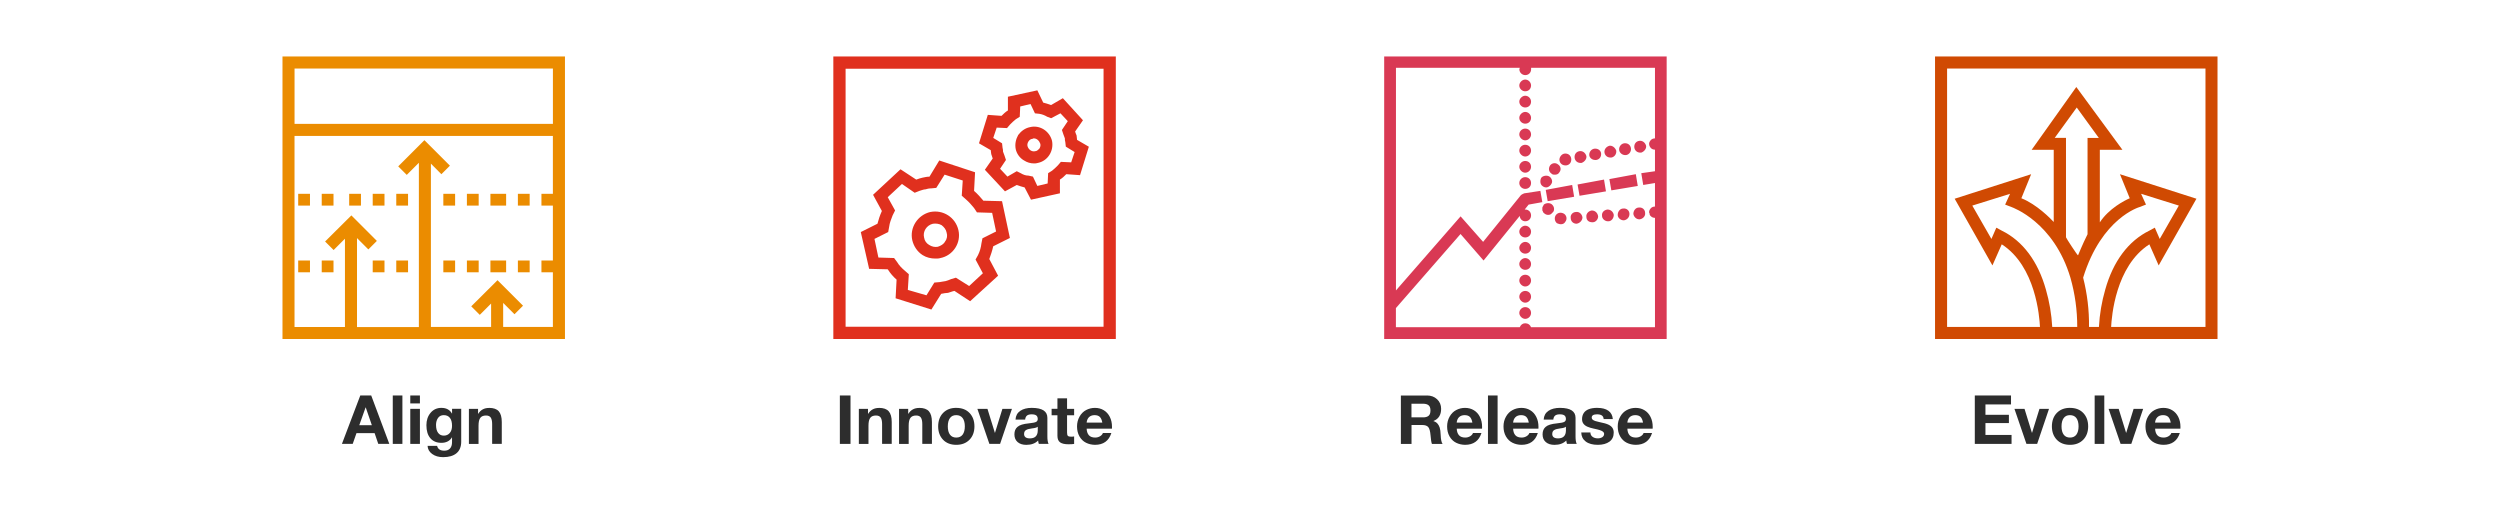 <?xml version="1.0" encoding="UTF-8"?><svg id="Layer_1" xmlns="http://www.w3.org/2000/svg" width="885" height="180" viewBox="0 0 885 180"><rect x="108.48" y="140" width="83.19" height="58.33" style="fill:none;"/><path d="M131.41,140l6.41,17.14h-3.91l-1.3-3.82h-6.41l-1.34,3.82h-3.82l6.5-17.14h3.86ZM129.42,144.22l-2.23,6.29h4.44l-2.16-6.29h-.05Z" style="fill:#2d2d2d;"/><path d="M142.45,140v17.14h-3.41v-17.14h3.41Z" style="fill:#2d2d2d;"/><path d="M148.65,140v2.81h-3.41v-2.81h3.41ZM148.65,144.73v12.41h-3.41v-12.41h3.41Z" style="fill:#2d2d2d;"/><path d="M156.28,144.39c1.71,0,2.94.66,3.7,1.99h.05v-1.66h3.24v11.64c0,1.79-.56,3.15-1.67,4.08-1.11.93-2.69,1.39-4.74,1.39-1.57,0-2.86-.38-3.88-1.13-1.02-.75-1.56-1.7-1.62-2.86h3.38c.27,1.14,1.12,1.7,2.54,1.7.88,0,1.56-.26,2.03-.78.47-.52.71-1.26.71-2.22v-1.7h-.05c-.34.61-.83,1.08-1.48,1.42-.65.34-1.4.5-2.24.5-1.66,0-2.96-.54-3.9-1.63-.94-1.09-1.4-2.62-1.4-4.61,0-1.76.49-3.22,1.48-4.39.98-1.17,2.27-1.75,3.85-1.75ZM154.36,150.49c0,1.17.24,2.08.73,2.74.49.66,1.16.98,2.03.98s1.58-.32,2.11-.95c.53-.63.79-1.47.79-2.51,0-1.25-.25-2.19-.76-2.83-.5-.64-1.23-.96-2.17-.96-.88,0-1.56.33-2.03,1-.47.66-.71,1.51-.71,2.53Z" style="fill:#2d2d2d;"/><path d="M173.12,144.39c1.58,0,2.73.4,3.44,1.2.71.8,1.07,2.07,1.07,3.82v7.73h-3.41v-7.03c0-1.02-.17-1.78-.49-2.28-.33-.5-.89-.74-1.69-.74-.93,0-1.6.28-2.02.84s-.62,1.48-.62,2.76v6.46h-3.41v-12.41h3.24v1.73h.07c.85-1.38,2.12-2.06,3.82-2.06Z" style="fill:#2d2d2d;"/><rect x="257.51" y="140" width="174.97" height="58.33" style="fill:none;"/><path d="M301.08,140v17.14h-3.77v-17.14h3.77Z" style="fill:#2d2d2d;"/><path d="M311.16,144.39c1.58,0,2.73.4,3.44,1.2.71.8,1.07,2.07,1.07,3.82v7.73h-3.41v-7.03c0-1.02-.17-1.78-.49-2.28-.33-.5-.89-.74-1.69-.74-.93,0-1.6.28-2.02.84s-.62,1.48-.62,2.76v6.46h-3.41v-12.41h3.24v1.73h.07c.85-1.38,2.12-2.06,3.82-2.06Z" style="fill:#2d2d2d;"/><path d="M325.39,144.39c1.58,0,2.73.4,3.44,1.2.71.8,1.07,2.07,1.07,3.82v7.73h-3.41v-7.03c0-1.02-.17-1.78-.49-2.28-.33-.5-.89-.74-1.69-.74-.93,0-1.6.28-2.02.84s-.62,1.48-.62,2.76v6.46h-3.41v-12.41h3.24v1.73h.07c.85-1.38,2.12-2.06,3.82-2.06Z" style="fill:#2d2d2d;"/><path d="M338.52,144.39c1.98,0,3.55.6,4.7,1.81,1.15,1.21,1.73,2.79,1.73,4.74s-.59,3.55-1.76,4.74c-1.18,1.19-2.73,1.79-4.67,1.79s-3.53-.6-4.68-1.81c-1.15-1.21-1.73-2.78-1.73-4.72s.59-3.59,1.76-4.78,2.72-1.78,4.64-1.78ZM335.52,150.94c0,1.26.26,2.24.77,2.93.51.69,1.26,1.03,2.23,1.03s1.76-.35,2.27-1.06c.5-.7.76-1.67.76-2.9s-.26-2.26-.78-2.95c-.52-.69-1.28-1.03-2.27-1.03s-1.7.34-2.21,1.03c-.51.69-.77,1.67-.77,2.95Z" style="fill:#2d2d2d;"/><path d="M349.56,144.73l2.62,8.47h.05l2.62-8.47h3.38l-4.2,12.41h-3.79l-4.25-12.41h3.58Z" style="fill:#2d2d2d;"/><path d="M365.35,144.39c3.62.02,5.42,1.19,5.42,3.53v6.58c0,1.22.14,2.1.43,2.64h-3.46c-.13-.38-.21-.78-.24-1.2-1.01,1.02-2.4,1.54-4.18,1.54-1.3,0-2.32-.33-3.08-.98-.76-.66-1.14-1.57-1.14-2.74s.36-2.02,1.08-2.64c.74-.66,2.07-1.07,4.01-1.25,1.38-.14,2.25-.32,2.62-.54s.55-.55.55-1c0-.56-.17-.98-.5-1.25-.34-.27-.9-.41-1.68-.41-.72,0-1.26.15-1.63.44-.37.3-.58.77-.65,1.43h-3.41c.08-1.36.64-2.39,1.68-3.1s2.43-1.06,4.18-1.06ZM362.52,153.61c0,1.06.7,1.58,2.09,1.58,1.82-.02,2.74-.95,2.76-2.81v-1.32c-.27.27-.96.47-2.06.6-.96.11-1.66.31-2.11.59s-.67.73-.67,1.36Z" style="fill:#2d2d2d;"/><path d="M377.74,141.01v3.72h2.5v2.28h-2.5v6.14c0,.58.1.96.29,1.15.19.19.58.29,1.15.29.42,0,.77-.03,1.06-.1v2.66c-.48.08-1.15.12-2.02.12-1.31,0-2.29-.22-2.93-.67s-.96-1.22-.96-2.33v-7.27h-2.06v-2.28h2.06v-3.72h3.41Z" style="fill:#2d2d2d;"/><path d="M387.6,144.39c1.17,0,2.21.27,3.12.82.91.54,1.63,1.33,2.15,2.36.52,1.03.78,2.22.78,3.56,0,.13,0,.34-.02.62h-8.95c.03.99.29,1.76.78,2.32.49.55,1.24.83,2.24.83.62,0,1.2-.16,1.72-.47s.85-.69,1-1.14h3c-.88,2.78-2.82,4.18-5.81,4.18-1.14-.02-2.19-.26-3.16-.74s-1.74-1.23-2.32-2.24c-.58-1.02-.86-2.2-.86-3.54,0-1.26.29-2.42.88-3.46.58-1.04,1.36-1.82,2.33-2.33.97-.51,2.01-.77,3.13-.77ZM390.22,149.6c-.16-.93-.46-1.6-.89-2.02-.43-.42-1.05-.62-1.85-.62s-1.49.24-1.97.71c-.48.47-.76,1.12-.84,1.93h5.54Z" style="fill:#2d2d2d;"/><rect x="452.51" y="140" width="174.97" height="58.33" style="fill:none;"/><path d="M505.14,140c1.44,0,2.64.44,3.59,1.33.95.89,1.43,2.02,1.43,3.4,0,2.14-.9,3.58-2.71,4.3v.05c.61.18,1.08.47,1.43.88s.6.88.78,1.43c.18.54.29,1.42.34,2.62.06,1.57.29,2.62.67,3.14h-3.77c-.21-.53-.37-1.52-.48-2.98-.13-1.54-.41-2.54-.84-3.01-.43-.47-1.14-.71-2.11-.71h-3.79v6.7h-3.77v-17.14h9.24ZM503.82,147.75c.8,0,1.43-.18,1.88-.54.46-.36.68-1,.68-1.91,0-.86-.22-1.48-.67-1.84s-1.09-.54-1.92-.54h-4.13v4.82h4.15Z" style="fill:#2d2d2d;"/><path d="M518.61,144.39c1.17,0,2.21.27,3.12.82.91.54,1.63,1.33,2.15,2.36.52,1.03.78,2.22.78,3.56,0,.13,0,.34-.02.62h-8.95c.03.99.29,1.76.78,2.32.49.55,1.24.83,2.24.83.62,0,1.2-.16,1.72-.47s.85-.69,1-1.14h3c-.88,2.78-2.82,4.18-5.81,4.18-1.14-.02-2.19-.26-3.16-.74s-1.74-1.23-2.32-2.24c-.58-1.02-.86-2.2-.86-3.54,0-1.26.29-2.42.88-3.46.58-1.04,1.36-1.82,2.33-2.33.97-.51,2.01-.77,3.13-.77ZM521.22,149.6c-.16-.93-.46-1.6-.89-2.02-.43-.42-1.05-.62-1.85-.62s-1.49.24-1.97.71c-.48.47-.76,1.12-.84,1.93h5.54Z" style="fill:#2d2d2d;"/><path d="M530.15,140v17.14h-3.41v-17.14h3.41Z" style="fill:#2d2d2d;"/><path d="M538.57,144.39c1.17,0,2.21.27,3.12.82.91.54,1.63,1.33,2.15,2.36.52,1.03.78,2.22.78,3.56,0,.13,0,.34-.02.62h-8.95c.03.99.29,1.76.78,2.32.49.55,1.24.83,2.24.83.62,0,1.2-.16,1.72-.47s.85-.69,1-1.14h3c-.88,2.78-2.82,4.18-5.81,4.18-1.14-.02-2.19-.26-3.16-.74s-1.74-1.23-2.32-2.24c-.58-1.02-.86-2.2-.86-3.54,0-1.26.29-2.42.88-3.46.58-1.04,1.36-1.82,2.33-2.33.97-.51,2.01-.77,3.13-.77ZM541.19,149.6c-.16-.93-.46-1.6-.89-2.02-.43-.42-1.05-.62-1.85-.62s-1.49.24-1.97.71c-.48.47-.76,1.12-.84,1.93h5.54Z" style="fill:#2d2d2d;"/><path d="M552.32,144.39c3.62.02,5.42,1.19,5.42,3.53v6.58c0,1.22.14,2.1.43,2.64h-3.46c-.13-.38-.21-.78-.24-1.2-1.01,1.02-2.4,1.54-4.18,1.54-1.3,0-2.32-.33-3.08-.98-.76-.66-1.14-1.57-1.14-2.74s.36-2.02,1.08-2.64c.74-.66,2.07-1.07,4.01-1.25,1.38-.14,2.25-.32,2.62-.54s.55-.55.55-1c0-.56-.17-.98-.5-1.25-.34-.27-.9-.41-1.68-.41-.72,0-1.26.15-1.63.44-.37.3-.58.77-.65,1.43h-3.41c.08-1.36.64-2.39,1.68-3.1s2.43-1.06,4.18-1.06ZM549.49,153.61c0,1.06.7,1.58,2.09,1.58,1.82-.02,2.74-.95,2.76-2.81v-1.32c-.27.27-.96.47-2.06.6-.96.11-1.66.31-2.11.59s-.67.73-.67,1.36Z" style="fill:#2d2d2d;"/><path d="M565.47,144.39c1.66,0,2.96.34,3.9,1.01.94.67,1.46,1.66,1.57,2.95h-3.24c-.05-.59-.26-1.02-.65-1.28-.38-.26-.94-.4-1.68-.4-.64,0-1.12.1-1.43.29-.31.19-.47.48-.47.86,0,.29.1.53.31.72.21.19.52.36.95.5.42.14.89.26,1.4.36,1.55.3,2.65.62,3.29.94.64.32,1.11.7,1.4,1.15.3.45.44,1,.44,1.66,0,1.39-.51,2.46-1.52,3.2-1.02.74-2.4,1.12-4.14,1.12s-3.24-.39-4.26-1.18c-1.02-.78-1.54-1.85-1.57-3.19h3.24c0,.64.25,1.15.74,1.52s1.12.56,1.87.56c.64,0,1.17-.14,1.6-.42.42-.28.64-.67.64-1.16,0-.32-.13-.58-.4-.79-.26-.21-.64-.39-1.12-.55-.48-.16-1.22-.34-2.23-.55-.8-.16-1.51-.38-2.14-.65s-1.1-.63-1.43-1.07c-.33-.44-.49-.98-.49-1.62,0-.82.2-1.53.59-2.14.39-.61.99-1.07,1.8-1.38.81-.31,1.81-.47,3.01-.47Z" style="fill:#2d2d2d;"/><path d="M579.01,144.39c1.17,0,2.21.27,3.12.82.91.54,1.63,1.33,2.15,2.36.52,1.03.78,2.22.78,3.56,0,.13,0,.34-.02.62h-8.95c.03.99.29,1.76.78,2.32.49.55,1.24.83,2.24.83.62,0,1.2-.16,1.72-.47s.85-.69,1-1.14h3c-.88,2.78-2.82,4.18-5.81,4.18-1.14-.02-2.19-.26-3.16-.74s-1.74-1.23-2.32-2.24c-.58-1.02-.86-2.2-.86-3.54,0-1.26.29-2.42.88-3.46.58-1.04,1.36-1.82,2.33-2.33.97-.51,2.01-.77,3.13-.77ZM581.63,149.6c-.16-.93-.46-1.6-.89-2.02-.43-.42-1.05-.62-1.85-.62s-1.49.24-1.97.71c-.48.47-.76,1.12-.84,1.93h5.54Z" style="fill:#2d2d2d;"/><rect x="685" y="140" width="100" height="58.33" style="fill:none;"/><path d="M711.9,140v3.17h-9.05v3.67h8.3v2.93h-8.3v4.2h9.24v3.17h-13.01v-17.14h12.82Z" style="fill:#2d2d2d;"/><path d="M716.68,144.73l2.62,8.47h.05l2.62-8.47h3.38l-4.2,12.41h-3.79l-4.25-12.41h3.58Z" style="fill:#2d2d2d;"/><path d="M732.78,144.39c1.98,0,3.55.6,4.7,1.81,1.15,1.21,1.73,2.79,1.73,4.74s-.59,3.55-1.76,4.74c-1.18,1.19-2.73,1.79-4.67,1.79s-3.53-.6-4.68-1.81c-1.15-1.21-1.73-2.78-1.73-4.72s.59-3.59,1.76-4.78,2.72-1.78,4.64-1.78ZM729.78,150.94c0,1.26.26,2.24.77,2.93.51.69,1.26,1.03,2.23,1.03s1.76-.35,2.27-1.06c.5-.7.76-1.67.76-2.9s-.26-2.26-.78-2.95c-.52-.69-1.28-1.03-2.27-1.03s-1.7.34-2.21,1.03c-.51.69-.77,1.67-.77,2.95Z" style="fill:#2d2d2d;"/><path d="M744.92,140v17.14h-3.41v-17.14h3.41Z" style="fill:#2d2d2d;"/><path d="M750.01,144.73l2.62,8.47h.05l2.62-8.47h3.38l-4.2,12.41h-3.79l-4.25-12.41h3.58Z" style="fill:#2d2d2d;"/><path d="M765.83,144.39c1.17,0,2.21.27,3.12.82.91.54,1.63,1.33,2.15,2.36.52,1.03.78,2.22.78,3.56,0,.13,0,.34-.02.62h-8.95c.03.99.29,1.76.78,2.32.49.55,1.24.83,2.24.83.62,0,1.2-.16,1.72-.47s.85-.69,1-1.14h3c-.88,2.78-2.82,4.18-5.81,4.18-1.14-.02-2.19-.26-3.16-.74s-1.74-1.23-2.32-2.24c-.58-1.02-.86-2.2-.86-3.54,0-1.26.29-2.42.88-3.46.58-1.04,1.36-1.82,2.33-2.33.97-.51,2.01-.77,3.13-.77ZM768.44,149.6c-.16-.93-.46-1.6-.89-2.02-.43-.42-1.05-.62-1.85-.62s-1.49.24-1.97.71c-.48.47-.76,1.12-.84,1.93h5.54Z" style="fill:#2d2d2d;"/><rect x="191.67" y="68.61" width="4.17" height="4.17" style="fill:#eb8c00;"/><rect x="183.33" y="68.61" width="4.17" height="4.17" style="fill:#eb8c00;"/><rect x="105.56" y="68.61" width="4.17" height="4.17" style="fill:#eb8c00;"/><rect x="191.67" y="92.22" width="4.17" height="4.17" style="fill:#eb8c00;"/><rect x="183.33" y="92.22" width="4.17" height="4.17" style="fill:#eb8c00;"/><rect x="105.56" y="92.22" width="4.17" height="4.17" style="fill:#eb8c00;"/><path d="M195.73,43.85h-91.46v-19.58h91.46v19.58ZM195.73,115.73h-17.61v-8.5l4.01,4.01,3.02-3.02-9.03-9.03-9.3,9.25,3.02,3.02,4.01-4.01v8.28h-21.31v-57.8l3.71,3.74,3.02-3.02-9.03-9.03-9.27,9.27,3.02,3.02,4.29-4.29v58.15h-21.9v-31.49l4.01,4.01,3.02-3.01-9.03-9.03-9.3,9.24,3.02,3.02,4.01-4.01v31.25h-17.85V48.12h91.46v67.61ZM100,20v100h100V20h-100Z" style="fill:#eb8c00; fill-rule:evenodd;"/><rect x="173.61" y="68.61" width="5.56" height="4.17" style="fill:#eb8c00;"/><rect x="165.28" y="68.61" width="4.17" height="4.17" style="fill:#eb8c00;"/><rect x="156.94" y="68.61" width="4.17" height="4.17" style="fill:#eb8c00;"/><rect x="140.28" y="68.61" width="4.17" height="4.17" style="fill:#eb8c00;"/><rect x="131.94" y="68.61" width="4.17" height="4.17" style="fill:#eb8c00;"/><rect x="123.61" y="68.61" width="4.17" height="4.17" style="fill:#eb8c00;"/><rect x="113.89" y="68.61" width="4.17" height="4.17" style="fill:#eb8c00;"/><rect x="173.61" y="92.22" width="5.56" height="4.17" style="fill:#eb8c00;"/><rect x="165.28" y="92.22" width="4.17" height="4.17" style="fill:#eb8c00;"/><rect x="156.94" y="92.22" width="4.17" height="4.17" style="fill:#eb8c00;"/><rect x="140.28" y="92.22" width="4.17" height="4.17" style="fill:#eb8c00;"/><rect x="131.94" y="92.22" width="4.17" height="4.17" style="fill:#eb8c00;"/><rect x="113.89" y="92.22" width="4.17" height="4.17" style="fill:#eb8c00;"/><path d="M760.87,86.49l3.3,7.47,13.37-23.61-27.08-8.68,3.47,8.51c-1.86.8-7.4,3.65-10.59,8.53v-25.69h7.99l-16.32-22.22-15.8,22.22h7.81v25.56c-1.15-1.23-6.04-6.25-11.46-8.4l3.47-8.51-27.08,8.68,13.37,23.61,3.3-7.47c12.05,7.75,13.35,25.69,13.53,29.24h-32.88V24.27h91.47v91.47h-33.4c.19-3.52,1.49-21.49,13.53-29.24ZM727.36,48.82l7.81-10.76,7.81,10.76h-3.99v34.1c-1.85,3.67-3.34,7.47-3.37,7.47-.24,0-4.31-6.25-4.26-6.39v-35.19h-3.99ZM726.49,115.74c-.24-4.49-1-8.95-2.25-13.27-2.78-9.9-8.16-17.19-15.63-20.83l-1.91-1.04-1.74,3.99-6.77-11.81,13.37-4.17-1.74,3.82,2.26.87c.37.15,15.01,5.28,20.87,25.08,1.6,5.65,2.41,11.49,2.39,17.36h-8.85ZM739.51,115.74c.08-5.88-.63-11.75-2.08-17.45,6.53-21.21,19.99-25,19.99-25l2.26-.87-1.74-3.82,13.37,4.17-6.77,11.81-1.74-3.99-1.91,1.04c-7.47,3.65-12.85,10.94-15.62,20.83-1.26,4.32-2.01,8.78-2.25,13.27h-3.5ZM785,20h-100v100h100V20Z" style="fill:#d04a02; fill-rule:evenodd;"/><path d="M547.19,67.22l9.36-1.74.69,4.17-9.36,1.56-.69-3.99ZM558.46,65.31l9.36-1.74.69,4.17-9.36,1.56-.69-3.99ZM569.72,63.4l9.36-1.74.69,4.17-9.36,1.56-.69-3.99ZM549.45,72.43c.52.52.69,1.04.69,1.56s-.17,1.04-.69,1.39c-.35.52-.87.69-1.39.69s-1.04-.17-1.56-.69l-.17-.17c-.17-.17-.17-.35-.17-.52-.17,0-.17-.17-.17-.35v-.69c0-.17,0-.35.17-.52,0,0,0-.17.17-.35,0,0,.17-.17.17-.35.87-.69,2.25-.69,2.95,0ZM582.37,75.38c.17,1.04-.69,2.08-1.91,2.26h-.17c-1.04,0-1.91-.87-2.08-1.91,0-1.22.87-2.26,1.91-2.26,1.21-.17,2.25.69,2.25,1.91ZM560.19,76.94c0,1.04-.87,2.08-2.08,2.26-1.21,0-2.08-.87-2.08-2.08-.17-1.04.69-2.08,1.91-2.08,1.04-.17,2.08.69,2.25,1.91ZM576.83,75.73c0,1.22-.87,2.08-1.91,2.26h-.17c-1.04,0-2.08-.87-2.08-1.91,0-1.22.87-2.26,1.91-2.26,1.21-.17,2.25.69,2.25,1.91ZM565.74,76.6c0,1.04-.87,2.08-1.91,2.08h-.17c-1.21,0-2.08-.69-2.08-1.91-.17-1.04.69-2.08,1.91-2.26,1.21,0,2.08.87,2.25,2.08ZM571.28,76.08c0,1.22-.87,2.26-1.91,2.26h-.17c-1.04,0-2.08-.87-2.08-1.91-.17-1.22.69-2.08,1.91-2.26,1.21,0,2.08.87,2.25,1.91ZM554.12,78.51c-.35.69-1.04.87-1.56.87s-.87-.17-1.39-.35c-.87-.69-1.04-2.08-.35-2.95.69-.87,1.91-1.04,2.95-.35.87.69,1.04,1.91.35,2.78ZM547.37,66.35c-.69,0-1.21-.35-1.56-.69-.35-.35-.52-.87-.52-1.39,0-.69.17-1.22.52-1.56.87-.69,2.25-.69,2.95,0,.35.35.69.87.69,1.56,0,.52-.35,1.04-.69,1.39-.35.35-.87.69-1.39.69ZM548.75,58.54c.69-.87,1.91-1.04,2.77-.35,1.04.69,1.21,1.91.52,2.78-.35.69-1.04.87-1.56.87s-.87,0-1.21-.35c-1.04-.69-1.21-1.91-.52-2.95ZM552.05,56.81c-.17-1.04.69-2.26,1.73-2.43,1.21-.17,2.25.52,2.43,1.74.17,1.22-.52,2.26-1.73,2.43h-.35c-1.04,0-1.91-.69-2.08-1.74ZM562.62,55.07c-.17-1.22.69-2.26,1.73-2.43,1.21-.17,2.25.52,2.43,1.56.17,1.22-.52,2.26-1.73,2.43h-.35c-1.04,0-1.91-.69-2.08-1.56ZM557.42,55.94c-.17-1.22.52-2.26,1.73-2.43,1.04-.17,2.08.52,2.43,1.74.17,1.04-.69,2.08-1.73,2.43h-.35c-1.04,0-1.91-.69-2.08-1.74ZM567.99,54.03c-.17-1.04.52-2.08,1.73-2.43,1.04-.17,2.08.69,2.43,1.74.17,1.22-.69,2.26-1.73,2.43h-.35c-1.04,0-1.91-.69-2.08-1.74ZM573.19,53.16c-.17-1.22.69-2.26,1.73-2.43,1.21-.17,2.25.52,2.43,1.74.17,1.04-.52,2.26-1.73,2.43h-.35c-.87,0-1.91-.69-2.08-1.74ZM578.56,52.29c-.17-1.22.52-2.26,1.73-2.43,1.04-.17,2.08.52,2.43,1.74.17,1.04-.69,2.08-1.73,2.43h-.35c-1.04,0-1.91-.69-2.08-1.74ZM541.99,35.97c0,1.22-.87,2.08-2.08,2.08-1.04,0-2.08-.87-2.08-2.08,0-1.04,1.04-2.08,2.08-2.08,1.21,0,2.08,1.04,2.08,2.08ZM541.99,64.79c0,1.22-.87,2.08-2.08,2.08-1.04,0-2.08-.87-2.08-2.08s1.04-2.08,2.08-2.08c1.21,0,2.08.87,2.08,2.08ZM541.99,47.6c0,1.04-.87,2.08-2.08,2.08-1.04,0-2.08-1.04-2.08-2.08,0-1.22,1.04-2.08,2.08-2.08,1.21,0,2.08.87,2.08,2.08ZM541.99,59.06c0,1.04-.87,2.08-2.08,2.08-1.04,0-2.08-1.04-2.08-2.08,0-1.22,1.04-2.08,2.08-2.08,1.21,0,2.08.87,2.08,2.08ZM541.99,53.33c0,1.04-.87,2.08-2.08,2.08-1.04,0-2.08-1.04-2.08-2.08,0-1.22,1.04-2.08,2.08-2.08,1.21,0,2.08.87,2.08,2.08ZM541.99,41.7c0,1.22-.87,2.08-2.08,2.08-1.04,0-2.08-.87-2.08-2.08,0-1.04,1.04-2.08,2.08-2.08,1.21,0,2.08,1.04,2.08,2.08ZM541.99,93.44c0,1.22-.87,2.08-2.08,2.08-1.04,0-2.08-.87-2.08-2.08,0-1.04,1.04-2.08,2.08-2.08,1.21,0,2.08,1.04,2.08,2.08ZM541.99,87.71c0,1.22-.87,2.08-2.08,2.08-1.04,0-2.08-.87-2.08-2.08,0-1.04,1.04-2.08,2.08-2.08,1.21,0,2.08,1.04,2.08,2.08ZM541.99,81.98c0,1.22-.87,2.08-2.08,2.08-1.04,0-2.08-.87-2.08-2.08,0-1.04,1.04-2.08,2.08-2.08,1.21,0,2.08,1.04,2.08,2.08ZM541.99,105.07c0,1.04-.87,2.08-2.08,2.08-1.04,0-2.08-1.04-2.08-2.08,0-1.22,1.04-2.08,2.08-2.08,1.21,0,2.08.87,2.08,2.08ZM541.99,110.8c0,1.04-.87,2.08-2.08,2.08-1.04,0-2.08-1.04-2.08-2.08,0-1.22,1.04-2.08,2.08-2.08,1.21,0,2.08.87,2.08,2.08ZM541.99,99.34c0,1.04-.87,2.08-2.08,2.08-1.04,0-2.08-1.04-2.08-2.08,0-1.22,1.04-2.08,2.08-2.08,1.21,0,2.08.87,2.08,2.08ZM541.99,30.24c0,1.22-.87,2.08-2.08,2.08-1.04,0-2.08-.87-2.08-2.08,0-1.04,1.04-2.08,2.08-2.08,1.21,0,2.08,1.04,2.08,2.08ZM541.99,115.83c-.35-.87-1.04-1.39-2.08-1.39-.87,0-1.56.52-1.91,1.39h-43.85v-6.77l22.88-26.22,8.15,9.38,12.82-15.8c0,1.04.87,1.91,1.91,1.91,1.21,0,2.08-.87,2.08-2.08s-.87-2.08-2.08-2.08h-.17l1.39-1.74,4.85-.87-.69-3.99-5.72.87c-.35.17-.87.35-1.21.69l-13.34,16.49-7.97-9.03-22.88,26.22V23.99h43.85c0,.17-.17.35-.17.52,0,1.22,1.04,2.08,2.08,2.08,1.21,0,2.08-.87,2.08-2.08v-.52h43.85v25c-.52,0-1.04.17-1.39.52-.35.35-.69.87-.69,1.39,0,.69.35,1.22.69,1.56.35.35.87.52,1.39.52v7.64l-4.85.69.69,4.17,4.16-.69v8.33c-.52,0-1.04.17-1.39.52-.35.35-.69.87-.69,1.39,0,.17,0,.35.17.52v.35q.17.17.17.35.17.17.35.35c.35.35.87.52,1.39.52v38.72h-43.85ZM490,20v100h100V20h-100Z" style="fill:#d93954; fill-rule:evenodd;"/><path d="M390.66,115.66h-91.32V24.34h91.32v91.32ZM295,20v100h100V20h-100ZM364.1,50.03c.35-.52.87-.87,1.39-.87.17-.17.35-.17.52-.17,1.04,0,1.91.87,2.26,1.91.17.52,0,1.22-.35,1.74-.35.35-.87.87-1.39.87-1.22.35-2.43-.52-2.78-1.74-.17-.52,0-1.22.35-1.74ZM362.53,56.81c1.04.69,2.26,1.04,3.47,1.04.52,0,.87,0,1.39-.17,3.47-.69,5.73-4.17,5.03-7.81-.87-3.47-4.34-5.73-7.81-4.86-1.74.35-3.12,1.39-4.17,2.78-.87,1.56-1.22,3.3-.87,5.03.35,1.56,1.39,3.12,2.95,3.99ZM356.11,56.63l-.52-1.56c-.17-.52-.35-.87-.52-1.39,0-.35,0-.87-.17-1.39l-.17-1.56-3.12-1.91,1.22-3.65,3.65.17,1.04-1.22c.69-.69,1.39-1.39,2.08-1.91l1.39-.87.17-3.65,3.65-.87,1.56,3.3,1.56.17c1.04.17,1.91.52,2.78,1.04l1.39.52,3.3-1.74,2.6,2.78-2.08,3.12.52,1.56c.17.52.35.87.52,1.39,0,.35,0,.87.17,1.39l.17,1.56,3.12,1.91-1.22,3.65-3.65-.17-1.04,1.22c-.69.69-1.39,1.39-2.08,1.91l-1.39.87-.17,3.65-3.65.87-1.56-3.3-1.56-.35c-1.04,0-1.91-.35-2.78-.87l-1.39-.69-3.3,1.91-2.6-2.78,2.08-3.12ZM381.28,49.51c0-.52-.17-1.04-.17-1.56-.17-.35-.35-.87-.52-1.39l2.78-3.99-7.12-7.81-4.17,2.43c-1.04-.35-1.91-.69-2.78-.87l-2.08-4.34-10.42,2.26v4.86c-.87.52-1.56,1.22-2.26,1.91l-4.86-.35-3.12,10.07,4.17,2.43c0,.52.17,1.04.17,1.39l.52,1.56-2.78,3.99,7.12,7.64,4.17-2.26c1.04.35,1.91.69,2.78.87l2.26,4.34,10.24-2.26v-4.86c.87-.52,1.56-1.22,2.26-1.91l4.86.35,3.12-10.07-4.17-2.43ZM347.78,84.41l-.35,1.74c-.17,1.39-.52,2.78-1.22,4.17l-.87,1.56,2.6,4.86-4.86,4.51-4.69-2.95-1.74.52c-.69.35-1.39.52-1.91.69-.69.17-1.39.17-2.08.35l-1.91.17-2.78,4.51-6.6-1.91.35-5.56-1.39-1.22c-1.04-.87-2.08-1.91-2.78-3.12l-1.04-1.39-5.56-.17-1.39-6.6,4.86-2.43.35-1.91c.17-1.39.69-2.6,1.22-3.99l.87-1.74-2.6-4.69,5.03-4.69,4.51,3.12,1.74-.69c.69-.17,1.39-.52,2.08-.52.52-.17,1.22-.35,2.08-.35l1.74-.17,2.95-4.69,6.42,2.08-.35,5.38,1.39,1.22c1.22,1.04,2.08,2.08,2.95,3.12l1.04,1.56,5.38.17,1.39,6.6-4.86,2.43ZM357.5,84.24l-2.78-13.02-6.6-.17c-1.04-1.22-2.08-2.43-3.3-3.47l.35-6.6-12.67-4.17-3.47,5.73c-.87,0-1.56.17-2.43.35-.69.17-1.39.35-2.26.69l-5.56-3.65-9.72,9.03,3.12,5.73c-.69,1.56-1.22,3.12-1.56,4.51l-5.9,2.95,2.95,13.02,6.6.17c.87,1.39,1.91,2.6,3.12,3.65l-.35,6.6,12.67,3.99,3.47-5.56c.87-.17,1.74-.35,2.43-.35.69-.17,1.39-.52,2.26-.69l5.56,3.65,9.9-9.03-3.12-5.9c.52-1.39,1.04-2.95,1.39-4.51l5.9-2.95ZM334.58,85.45c-.52,1.04-1.56,1.56-2.6,1.91-1.04.17-2.08,0-3.12-.69-.87-.52-1.56-1.39-1.74-2.6-.52-2.08.87-4.34,3.12-4.86,1.04-.17,2.26,0,3.12.52.87.69,1.56,1.56,1.74,2.6.35,1.04.17,2.26-.52,3.12ZM329.38,75.03c-4.51,1.04-7.47,5.56-6.42,10.07.52,2.08,1.74,3.99,3.65,5.21,1.39.87,2.95,1.22,4.51,1.22.69,0,1.22,0,1.74-.17,4.51-.87,7.47-5.38,6.42-9.9-1.04-4.51-5.38-7.29-9.9-6.42Z" style="fill:#e0301e; fill-rule:evenodd;"/></svg>